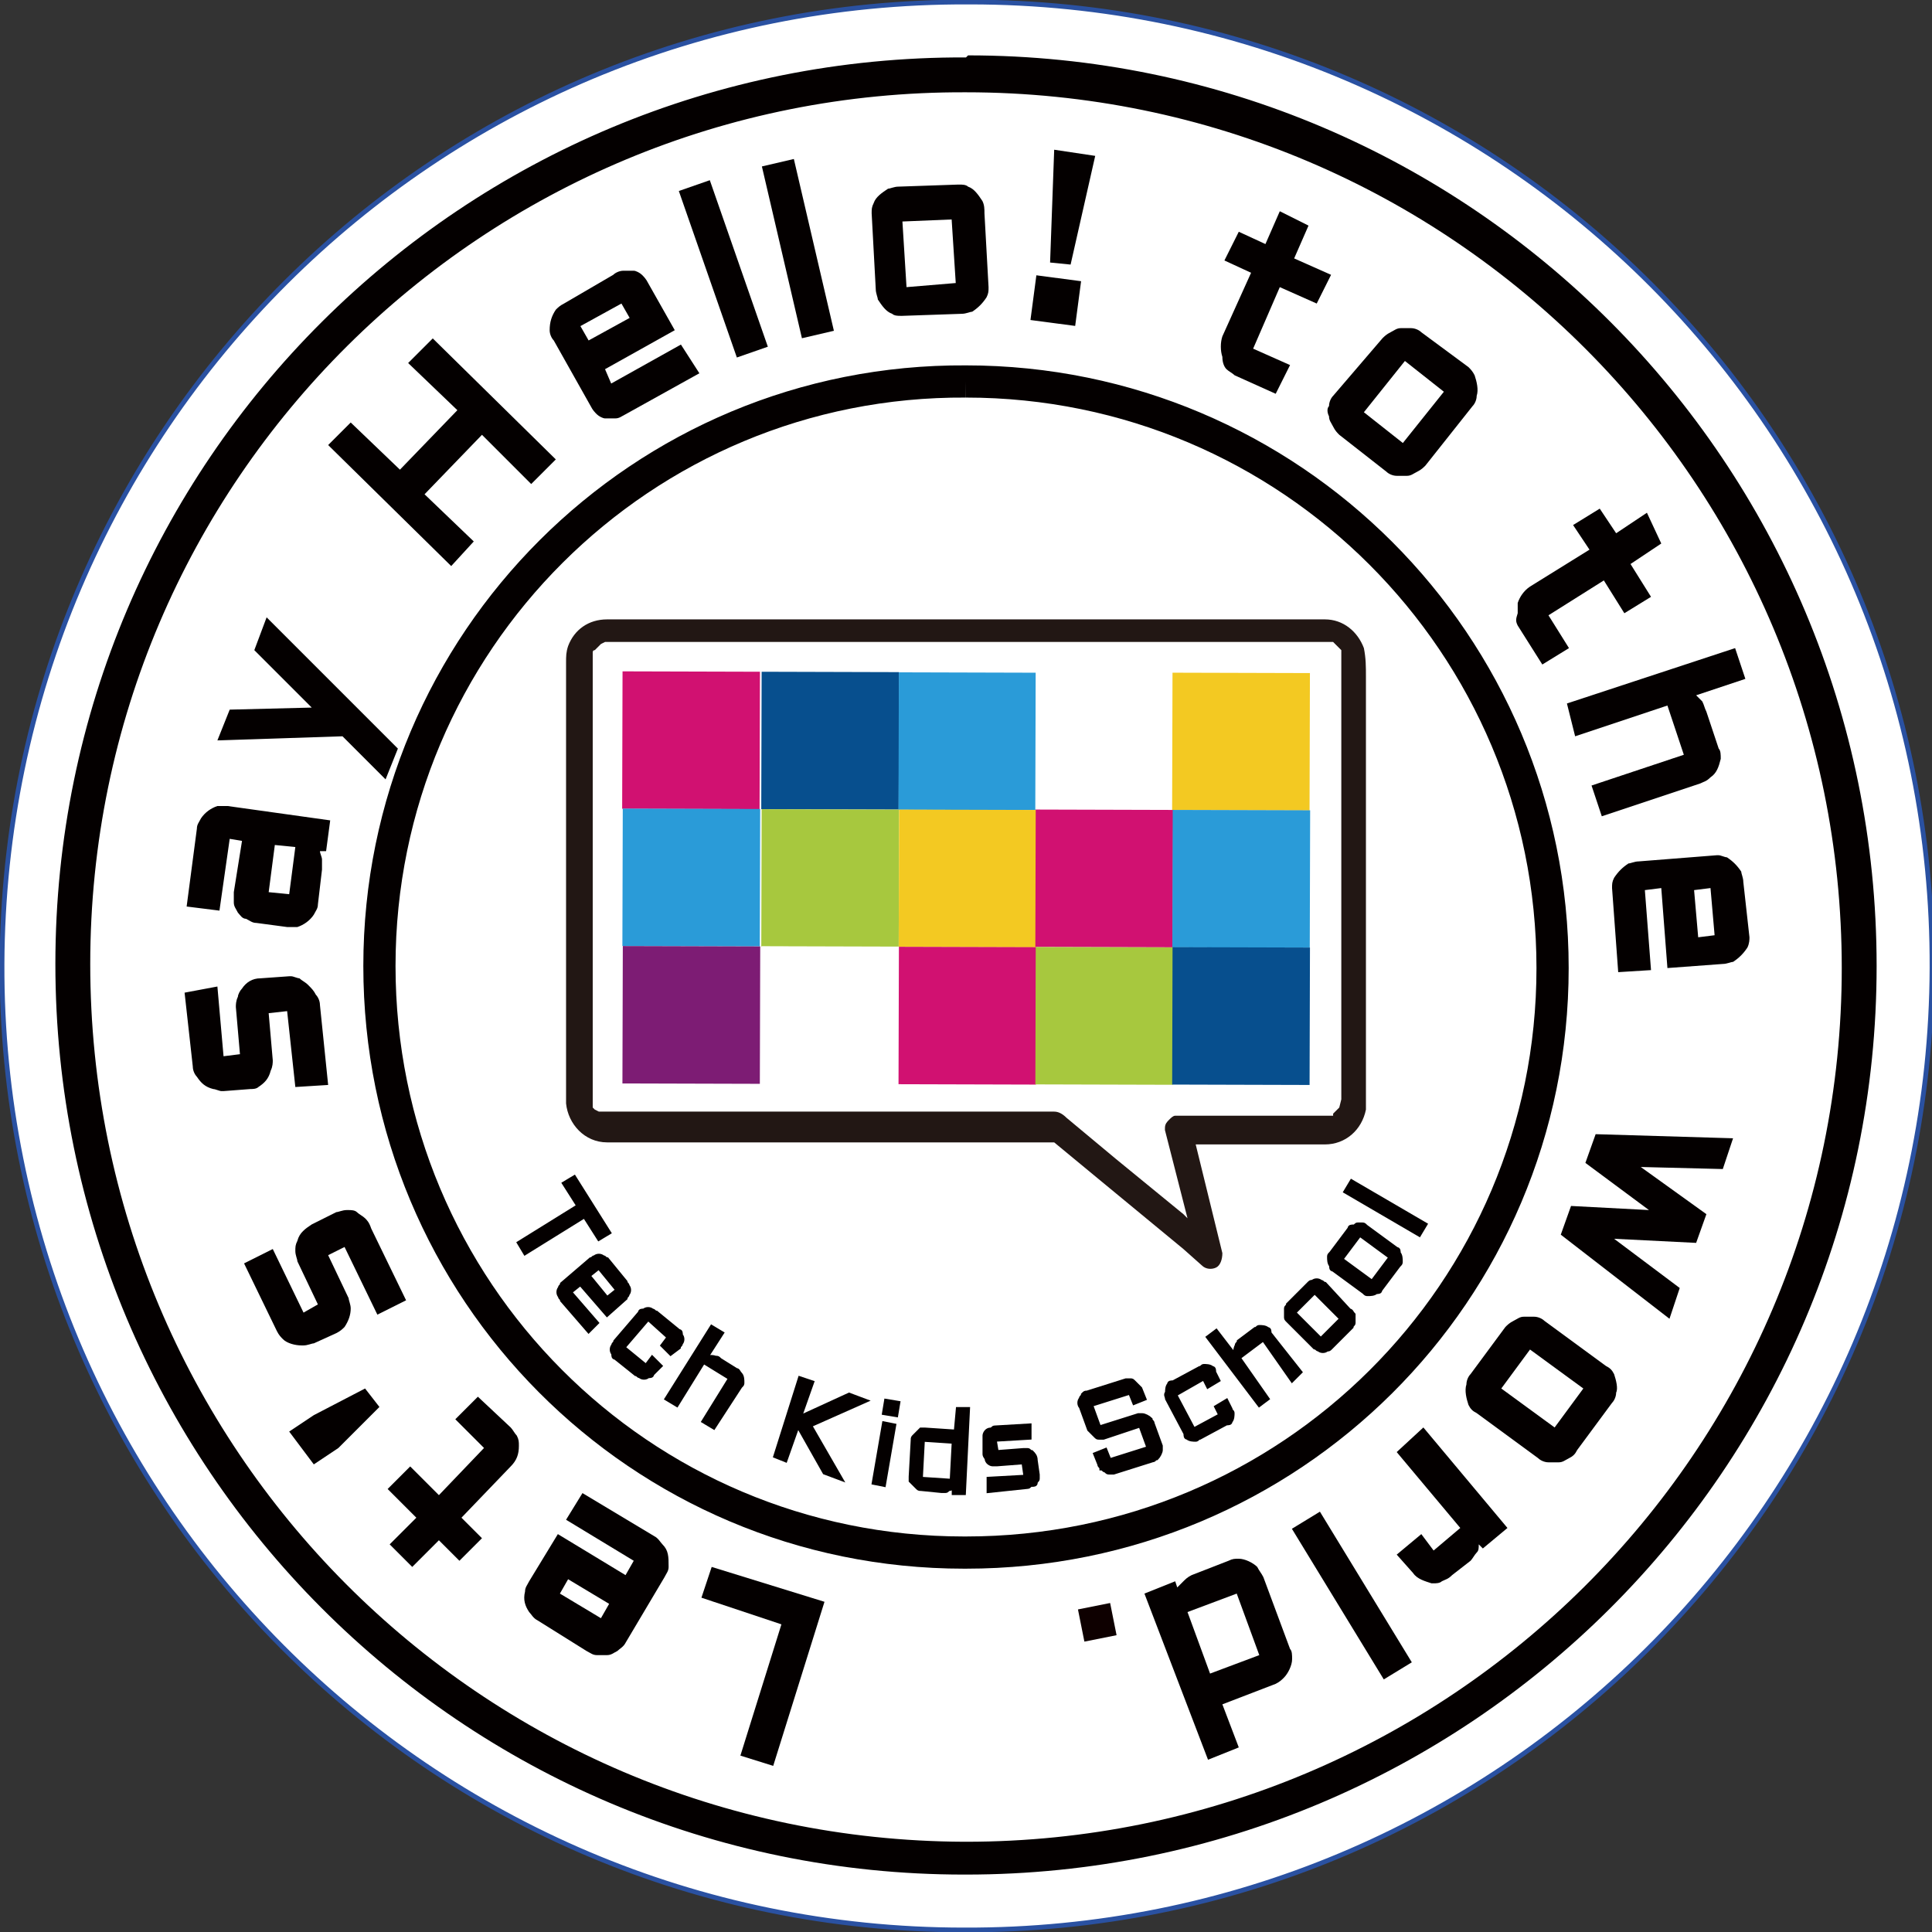 <?xml version="1.0" encoding="utf-8"?>
<!-- Generator: Adobe Illustrator 24.0.1, SVG Export Plug-In . SVG Version: 6.00 Build 0)  -->
<svg version="1.1" id="レイヤー_1" xmlns="http://www.w3.org/2000/svg" xmlns:xlink="http://www.w3.org/1999/xlink" x="0px"
	 y="0px" viewBox="0 0 94.2 94.2" style="enable-background:new 0 0 94.2 94.2;" xml:space="preserve">
<rect x="0" y="0" width="94.2" height="94.2" fill="#333333" stroke="none"/>
<style type="text/css">
	.st0{fill:#FFFFFF;stroke:#2A51A1;stroke-width:0.23;stroke-miterlimit:10;}
	.st1{fill:#040000;}
	.st2{fill:none;stroke:#040000;stroke-width:1.57;stroke-miterlimit:10;}
	.st3{fill:#040000;stroke:#040000;stroke-width:0.19;stroke-miterlimit:10;}
	.st4{fill:none;}
	.st5{fill:#FFFFFF;}
	.st6{fill:#D11171;}
	.st7{fill:#074F8E;}
	.st8{fill:#2A9BD8;}
	.st9{fill:#F3C922;}
	.st10{fill:#A7C83E;}
	.st11{fill:#7D1C74;}
	.st12{fill:#221714;}
	.st13{fill:#0E0000;stroke:#0E0000;stroke-width:1.09;stroke-miterlimit:10;}
</style>
<title>logo</title>
<g id="レイヤー_2_1_">
	<g id="HEAD">
		<path id="white" class="st0" d="M47,94.1C21,94.1,0,73,0.1,47s21.1-47,47.1-46.9l0.1,0c26,0,47,21.1,46.9,47.1
			C94.1,73.2,73,94.2,47,94.1L47,94.1z"/>
		<path class="st1" d="M47.1,4.5L47.1,4.5c23.7,0,42.7,19.2,42.7,42.7c0,23.6-19.2,42.6-42.7,42.6l-0.1,0C23.4,89.7,4.4,70.6,4.4,47
			S23.6,4.4,47.1,4.5 M47.1,2.8C22.6,2.7,2.7,22.5,2.7,47c0,24.5,19.8,44.4,44.3,44.4l0.1,0c24.5,0,44.4-19.8,44.4-44.3
			c0-24.5-19.8-44.4-44.3-44.4L47.1,2.8z"/>
		<path class="st2" d="M47.1,18.6L47.1,18.6c15.8,0,28.6,12.8,28.6,28.6S62.9,75.7,47.1,75.7l-0.1,0c-15.8,0-28.5-12.8-28.5-28.6
			S31.3,18.5,47.1,18.6"/>
		<path class="st1" d="M32.3,75.3c-0.1-0.1-0.2-0.3-0.4-0.4l-3.5-2.1l-0.8,1.3l3.3,2l-0.4,0.7l-3.3-2l-1.4,2.3
			c-0.1,0.2-0.2,0.3-0.2,0.5c-0.1,0.4,0,0.7,0.2,1c0.1,0.1,0.2,0.3,0.4,0.4l2.4,1.5c0.2,0.1,0.3,0.2,0.5,0.2l0.2,0
			c0.1,0,0.2,0,0.3,0c0.2,0,0.3-0.1,0.5-0.2c0.1-0.1,0.3-0.2,0.4-0.4l1.9-3.2c0.1-0.2,0.2-0.3,0.2-0.5
			C32.6,75.9,32.6,75.6,32.3,75.3L32.3,75.3z M29.7,78.2l-0.4,0.7l-2-1.2l0.4-0.7L29.7,78.2z"/>
		<path class="st1" d="M24.9,69.6l-1.6-1.5l-1.1,1.1l1.4,1.4l-2.2,2.3L20,71.5l-1.1,1.1l1.4,1.4L19,75.3l1.1,1.1l1.3-1.3l1,1
			l1.1-1.1l-1-1l2.4-2.5c0.3-0.3,0.4-0.6,0.4-1c0-0.2,0-0.3-0.1-0.5C25.1,69.9,25,69.7,24.9,69.6z"/>
		<polygon class="st1" points="15.3,69 14.1,69.8 15.3,71.4 16.5,70.6 18.5,68.6 17.8,67.7 		"/>
		<path class="st1" d="M17.8,59.4c-0.1-0.1-0.3-0.2-0.4-0.3c-0.1-0.1-0.3-0.1-0.4-0.1l-0.1,0c-0.2,0-0.4,0.1-0.5,0.1l-1.2,0.6
			c-0.3,0.2-0.6,0.4-0.7,0.8c-0.1,0.2-0.1,0.3-0.1,0.5c0,0.2,0.1,0.4,0.1,0.5l1,2.1L14.8,64l-1.5-3.1l-1.4,0.7l1.6,3.3
			c0.1,0.2,0.2,0.3,0.3,0.4c0.2,0.2,0.6,0.3,0.9,0.3l0.1,0c0.2,0,0.4-0.1,0.5-0.1l1.1-0.5c0.2-0.1,0.3-0.2,0.4-0.3
			c0.2-0.3,0.3-0.6,0.3-0.9c0-0.2-0.1-0.4-0.1-0.5l-1-2.1l0.8-0.4l1.6,3.3l1.4-0.7l-1.7-3.5C18,59.6,17.9,59.5,17.8,59.4z"/>
		<path class="st1" d="M12.6,53c0.3-0.2,0.5-0.4,0.6-0.8c0.1-0.2,0.1-0.4,0.1-0.5l-0.2-2.3l0.9-0.1l0.4,3.7l1.6-0.1l-0.4-3.9
			c0-0.2-0.1-0.4-0.2-0.5c-0.1-0.2-0.2-0.3-0.4-0.5c-0.1-0.1-0.3-0.2-0.4-0.3c-0.1,0-0.3-0.1-0.4-0.1l-0.1,0l-1.4,0.1
			c-0.4,0-0.7,0.2-0.9,0.5c-0.1,0.1-0.2,0.3-0.2,0.4c-0.1,0.2-0.1,0.4-0.1,0.5l0.2,2.3l-0.8,0.1l-0.3-3.4L9,48.4L9.4,52
			c0,0.2,0.1,0.4,0.2,0.5c0.2,0.3,0.4,0.5,0.8,0.6c0.1,0,0.3,0.1,0.4,0.1l0.1,0l1.3-0.1C12.3,53.1,12.5,53.1,12.6,53z"/>
		<path class="st1" d="M11.2,40.9l0.6,0.1l-0.4,2.5c0,0.2,0,0.4,0,0.5c0,0.2,0.1,0.3,0.2,0.5c0.1,0.1,0.2,0.3,0.4,0.3
			c0.2,0.1,0.3,0.2,0.5,0.2l1.5,0.2l0.2,0c0.1,0,0.2,0,0.3,0c0.3-0.1,0.6-0.3,0.8-0.6c0.1-0.2,0.2-0.3,0.2-0.5l0.2-1.7
			c0-0.2,0-0.3,0-0.5c0-0.1-0.1-0.3-0.1-0.4l0.3,0l0.2-1.5l-5-0.7l-0.2,0c-0.1,0-0.2,0-0.3,0c-0.3,0.1-0.6,0.3-0.8,0.6
			c-0.1,0.2-0.2,0.3-0.2,0.5l-0.5,3.8l1.6,0.2L11.2,40.9z M14.4,41.3l-0.3,2.3l-1-0.1l0.3-2.3L14.4,41.3z"/>
		<polygon class="st1" points="18.8,38 19.4,36.5 13,30.1 12.4,31.7 15.2,34.5 11.2,34.6 10.6,36.1 16.7,35.9 		"/>
		<polygon class="st1" points="19.9,17.7 22.3,20 19.5,22.9 17.1,20.6 16,21.7 22,27.6 23.1,26.4 20.7,24.1 23.5,21.2 25.9,23.6 
			27.1,22.4 21.1,16.5 		"/>
		<path class="st1" d="M33.2,16.8l-3.4,1.9L29.5,18l3.4-1.9l-1.3-2.3c-0.1-0.2-0.2-0.3-0.3-0.4c-0.1-0.1-0.3-0.2-0.4-0.2
			c-0.1,0-0.2,0-0.4,0l-0.1,0c-0.2,0-0.4,0.1-0.5,0.2l-2.4,1.4c-0.2,0.1-0.3,0.2-0.4,0.3c-0.2,0.3-0.3,0.6-0.3,1
			c0,0.2,0.1,0.4,0.2,0.5l1.8,3.2c0.1,0.2,0.2,0.3,0.3,0.4c0.1,0.1,0.3,0.2,0.4,0.2c0.1,0,0.2,0,0.4,0l0.1,0c0.2,0,0.3-0.1,0.5-0.2
			l3.6-2L33.2,16.8z M30.7,15.5l-2,1.1l-0.4-0.7l2-1.1L30.7,15.5z"/>
		<polygon class="st1" points="34.2,77.9 38.1,79.2 36.1,85.6 37.7,86.1 40.2,78.1 34.7,76.4 		"/>
		<rect x="34.5" y="8.8" transform="matrix(0.944 -0.329 0.329 0.944 -2.365 12.356)" class="st1" width="1.6" height="8.6"/>
		<rect x="38.1" y="7.8" transform="matrix(0.974 -0.227 0.227 0.974 -1.732 9.167)" class="st1" width="1.6" height="8.6"/>
		<path class="st1" d="M47.9,9.8c-0.2-0.3-0.4-0.6-0.7-0.7c-0.1-0.1-0.3-0.1-0.4-0.1l-0.1,0l-2.9,0.1c-0.2,0-0.4,0.1-0.5,0.1
			c-0.3,0.2-0.6,0.4-0.7,0.7c-0.1,0.2-0.1,0.3-0.1,0.5l0.2,3.7c0,0.2,0.1,0.4,0.1,0.5c0.2,0.3,0.4,0.6,0.7,0.7
			c0.1,0.1,0.3,0.1,0.4,0.1l0.1,0l2.9-0.1c0.2,0,0.4-0.1,0.5-0.1c0.3-0.2,0.5-0.4,0.7-0.7c0.1-0.2,0.1-0.3,0.1-0.5L48,10.4
			C48,10.2,48,10,47.9,9.8z M46.6,13.8L44.2,14L44,10.8l2.4-0.1L46.6,13.8z"/>
		
			<rect x="50.4" y="13.6" transform="matrix(0.131 -0.991 0.991 0.131 30.163 63.768)" class="st1" width="2.2" height="2.2"/>
		<polygon class="st1" points="51.2,12.8 52.2,12.9 53.4,7.6 51.4,7.3 		"/>
		<path class="st1" d="M59.8,18c0.1,0.1,0.3,0.2,0.4,0.3l2,0.9l0.7-1.4L61.1,17l1.3-3l1.8,0.8l0.7-1.4l-1.8-0.8l0.7-1.6l-1.4-0.7
			l-0.7,1.6l-1.3-0.6l-0.7,1.4l1.3,0.6l-1.4,3.1c-0.1,0.3-0.1,0.7,0,1C59.6,17.7,59.7,17.9,59.8,18z"/>
		<path class="st1" d="M64.8,20.3c0,0.2,0.1,0.3,0.2,0.5c0.1,0.2,0.2,0.3,0.3,0.4l2.3,1.8c0.1,0.1,0.3,0.2,0.5,0.2
			c0.1,0,0.2,0,0.3,0l0.2,0c0.2,0,0.3-0.1,0.5-0.2c0.2-0.1,0.3-0.2,0.4-0.3l2.3-2.9c0.1-0.1,0.2-0.3,0.2-0.5c0.1-0.3,0-0.7-0.1-1
			c-0.1-0.2-0.2-0.3-0.3-0.4l-2.3-1.7c-0.1-0.1-0.3-0.2-0.5-0.2c-0.1,0-0.2,0-0.3,0l-0.2,0c-0.2,0-0.3,0.1-0.5,0.2
			c-0.2,0.1-0.3,0.2-0.4,0.3L65,19.3c-0.1,0.1-0.2,0.3-0.2,0.5C64.7,19.9,64.7,20.1,64.8,20.3z M66.5,20.1l2-2.5l1.9,1.5l-2,2.5
			L66.5,20.1z"/>
		<path class="st1" d="M74,30.5l1.2,1.9l1.3-0.8l-1-1.6l2.7-1.7l1,1.6l1.3-0.8l-1-1.6l1.5-1L80.3,25l-1.5,1L78,24.8l-1.3,0.8
			l0.8,1.2l-2.9,1.8c-0.3,0.2-0.5,0.5-0.6,0.8c0,0.2,0,0.3,0,0.5C73.9,30.2,73.9,30.3,74,30.5z"/>
		<path class="st1" d="M76.8,35.9l4.5-1.5l0.8,2.4l-4.5,1.5l0.5,1.5l4.8-1.6c0.2-0.1,0.3-0.1,0.5-0.3c0.3-0.2,0.4-0.5,0.5-0.9
			c0-0.2,0-0.4-0.1-0.5l-0.6-1.8c-0.1-0.2-0.1-0.3-0.2-0.5c-0.1-0.1-0.2-0.2-0.3-0.3l2.4-0.8l-0.5-1.5l-8.2,2.7L76.8,35.9z"/>
		<path class="st1" d="M85,43c0-0.2-0.1-0.4-0.1-0.5c-0.2-0.3-0.4-0.5-0.7-0.7c-0.1,0-0.3-0.1-0.4-0.1l-0.1,0L79.9,42
			c-0.2,0-0.4,0.1-0.5,0.1c-0.3,0.2-0.5,0.4-0.7,0.7c-0.1,0.2-0.1,0.3-0.1,0.5l0.3,4.1l1.6-0.1l-0.3-3.9l0.8-0.1l0.3,3.9l2.7-0.2
			c0.2,0,0.4-0.1,0.5-0.1c0.3-0.2,0.5-0.4,0.7-0.7c0.1-0.2,0.1-0.4,0.1-0.5L85,43z M82.6,43.4l0.8-0.1l0.2,2.3l-0.8,0.1L82.6,43.4z"
			/>
		<polygon class="st1" points="77.3,56.7 80.4,59 76.6,58.8 76.1,60.2 81.4,64.3 81.9,62.8 78.7,60.4 82.7,60.6 83.2,59.2 80,56.9 
			84,57 84.5,55.5 77.8,55.3 		"/>
		<path class="st1" d="M78.7,67c-0.1-0.2-0.2-0.3-0.4-0.4l-3-2.2c-0.1-0.1-0.3-0.2-0.5-0.2c-0.1,0-0.2,0-0.3,0l-0.2,0
			c-0.2,0-0.3,0.1-0.5,0.2c-0.2,0.1-0.3,0.2-0.4,0.3l-1.7,2.3c-0.1,0.1-0.2,0.3-0.2,0.5c-0.1,0.3,0,0.7,0.1,1
			c0.1,0.2,0.2,0.3,0.4,0.4l3,2.2c0.1,0.1,0.3,0.2,0.5,0.2c0.1,0,0.2,0,0.3,0l0.2,0c0.2,0,0.3-0.1,0.5-0.2c0.2-0.1,0.3-0.2,0.4-0.4
			l1.7-2.3c0.1-0.1,0.2-0.3,0.2-0.5C78.9,67.7,78.8,67.3,78.7,67L78.7,67z M77.2,67.7l-1.4,1.9l-2.6-1.9l1.4-1.9L77.2,67.7z"/>
		<path class="st1" d="M68.1,70.8l3.1,3.7l-1.3,1.1l-0.6-0.8l-1.2,1l0.8,0.9c0.2,0.3,0.6,0.4,0.9,0.5l0.1,0c0.1,0,0.3,0,0.4-0.1
			c0.2-0.1,0.3-0.1,0.5-0.3l0.9-0.7c0.1-0.1,0.2-0.3,0.3-0.4c0.1-0.1,0.1-0.2,0.1-0.4l0.2,0.2l1.2-1l-4.1-4.9L68.1,70.8z"/>
		
			<rect x="65.1" y="73.5" transform="matrix(0.854 -0.521 0.521 0.854 -30.899 45.688)" class="st1" width="1.6" height="8.6"/>
		<path class="st1" d="M61.6,76.9c-0.1-0.2-0.2-0.3-0.3-0.5c-0.2-0.2-0.6-0.4-0.9-0.4l0,0c-0.2,0-0.3,0-0.5,0.1l-1.8,0.7
			c-0.2,0.1-0.3,0.2-0.4,0.3c-0.1,0.1-0.2,0.2-0.3,0.3l-0.1-0.3l-1.5,0.6l3.1,8.1l1.5-0.6l-0.8-2.1l2.6-1c0.2-0.1,0.3-0.2,0.4-0.3
			c0.2-0.2,0.4-0.6,0.4-0.9c0-0.2,0-0.4-0.1-0.5L61.6,76.9z M61.4,80.7L59,81.6l-1.1-3l2.4-0.9L61.4,80.7z"/>
		<path class="st3" d="M28,57.4l1.7,2.7l-0.5,0.3l-0.7-1.1l-2.9,1.8l-0.3-0.5l2.9-1.8l-0.7-1.1L28,57.4z"/>
		<path class="st3" d="M29.6,64.1l-1.3-1.5l-0.5,0.4l1.3,1.5l-0.4,0.4l-1.3-1.5c0-0.1-0.1-0.1-0.1-0.2c-0.1-0.1-0.1-0.3,0-0.4
			c0-0.1,0.1-0.1,0.1-0.2l1.4-1.2c0.1,0,0.1-0.1,0.2-0.1c0.1-0.1,0.3-0.1,0.4,0c0.1,0,0.1,0.1,0.2,0.1l0.9,1.1
			c0,0.1,0.1,0.1,0.1,0.2c0.1,0.1,0.1,0.3,0,0.4c0,0.1-0.1,0.1-0.1,0.2L29.6,64.1z M29.2,61.8l-0.5,0.4l0.9,1.1l0.5-0.4L29.2,61.8z"
			/>
		<path class="st3" d="M31.6,64.3l-1.2,1.4l1.1,0.9l0.3-0.4l0.4,0.4L31.8,67c0,0.1-0.1,0.1-0.2,0.1c-0.1,0.1-0.3,0.1-0.4,0
			c-0.1,0-0.1-0.1-0.2-0.1L30,66.2c-0.1,0-0.1-0.1-0.1-0.2c-0.1-0.1-0.1-0.3,0-0.4c0-0.1,0.1-0.1,0.1-0.2l1.2-1.4
			c0-0.1,0.1-0.1,0.2-0.1c0.1-0.1,0.3-0.1,0.4,0c0.1,0,0.1,0.1,0.2,0.1l1.1,0.9c0.1,0,0.1,0.1,0.1,0.2c0.1,0.1,0.1,0.3,0,0.4
			c0,0.1-0.1,0.1-0.1,0.2L32.7,66l-0.4-0.4l0.3-0.4L31.6,64.3z"/>
		<path class="st3" d="M34.8,69.6l-0.5-0.3l1.3-2.1l-1.3-0.8L33,68.5l-0.5-0.3l2.2-3.5l0.5,0.3l-0.9,1.4c0.1-0.2,0.3-0.3,0.6-0.2
			c0.1,0,0.1,0,0.2,0.1l0.8,0.5c0.1,0,0.1,0.1,0.2,0.2c0.1,0.1,0.1,0.3,0.1,0.4c0,0.1,0,0.1-0.1,0.2L34.8,69.6z"/>
		<path class="st3" d="M39.6,67.4L39,69.1l2.4-1.1l0.8,0.3l-2.7,1.2l1.5,2.6l-0.8-0.3l-1.3-2.3l-0.6,1.7L37.8,71l1.2-3.8L39.6,67.4z
			"/>
		<path class="st3" d="M43.6,69.5l-0.5,2.9l-0.5-0.1l0.5-2.9L43.6,69.5z M43.2,68.3l0.6,0.1l-0.1,0.6l-0.6-0.1L43.2,68.3z"/>
		<path class="st3" d="M44.5,70.2c0-0.1,0-0.1,0.1-0.2c0.1-0.1,0.2-0.2,0.3-0.3c0.1,0,0.1,0,0.2,0l1.5,0.1l0.1-1.1l0.5,0L47,72.8
			l-0.5,0l0-0.5c0,0.1,0,0.1-0.1,0.2c0,0.1-0.1,0.1-0.1,0.1c-0.1,0-0.1,0.1-0.2,0.1c-0.1,0-0.1,0-0.2,0l-1-0.1c-0.1,0-0.1,0-0.2-0.1
			c-0.1-0.1-0.2-0.2-0.3-0.3c0-0.1,0-0.1,0-0.2L44.5,70.2z M44.9,72.1l1.5,0.1l0.1-1.9L45,70.2L44.9,72.1z"/>
		<path class="st3" d="M50,72l-0.1-0.7l-1.3,0.1c-0.1,0-0.1,0-0.2,0c-0.1,0-0.3-0.1-0.3-0.3c0,0-0.1-0.1-0.1-0.2l0-0.7
			c0-0.1,0-0.1,0-0.2c0-0.1,0.1-0.3,0.3-0.3c0.1,0,0.1-0.1,0.2-0.1l1.7-0.1l0,0.6l-1.7,0.1l0.1,0.6l1.3-0.1c0.1,0,0.1,0,0.2,0
			c0.1,0,0.1,0.1,0.2,0.1c0.1,0.1,0.2,0.2,0.2,0.4l0.1,0.7c0,0.1,0,0.1,0,0.2c0,0.1-0.1,0.1-0.1,0.2c0,0.1-0.1,0.1-0.2,0.1
			c-0.1,0-0.1,0.1-0.2,0.1l-1.9,0.2l0-0.6L50,72z"/>
		<path class="st3" d="M53.8,70.1c-0.1,0-0.2,0-0.2,0c-0.1,0-0.1,0-0.2-0.1c-0.1-0.1-0.2-0.2-0.3-0.3l-0.4-1.1
			c-0.1-0.1-0.1-0.3,0-0.4c0-0.1,0.1-0.1,0.1-0.2c0.1-0.1,0.1-0.1,0.2-0.1l1.9-0.6c0.1,0,0.2,0,0.2,0c0.1,0,0.1,0,0.2,0.1
			c0.1,0.1,0.2,0.2,0.3,0.3l0.2,0.5l-0.5,0.2l-0.2-0.5l-1.9,0.6l0.4,1.1l1.9-0.6c0.1,0,0.2,0,0.2,0c0.1,0,0.3,0.1,0.4,0.2
			c0,0.1,0.1,0.1,0.1,0.2l0.4,1.1c0,0.1,0,0.2,0,0.2c0,0.1-0.1,0.3-0.2,0.4c-0.1,0-0.1,0.1-0.2,0.1l-1.9,0.6c-0.1,0-0.2,0-0.2,0
			c-0.1,0-0.1,0-0.2-0.1c-0.1,0-0.1-0.1-0.2-0.1c0-0.1-0.1-0.1-0.1-0.2l-0.2-0.5l0.5-0.2l0.2,0.5l1.9-0.6l-0.4-1.1L53.8,70.1z"/>
		<path class="st3" d="M57.3,68l0.9,1.7l1.3-0.7l-0.2-0.4l0.5-0.3l0.2,0.4c0,0.1,0.1,0.1,0.1,0.2c0,0.1,0,0.3-0.1,0.4
			c0,0.1-0.1,0.1-0.2,0.1l-1.3,0.7c-0.1,0-0.1,0.1-0.2,0.1c-0.1,0-0.3,0-0.4-0.1c-0.1,0-0.1-0.1-0.1-0.2l-0.9-1.7
			c0-0.1-0.1-0.2,0-0.3c0-0.1,0-0.3,0.1-0.4c0-0.1,0.1-0.1,0.2-0.1l1.3-0.7c0.1,0,0.1-0.1,0.2-0.1c0.1,0,0.3,0,0.4,0.1
			c0.1,0,0.1,0.1,0.1,0.2l0.2,0.4l-0.5,0.3l-0.2-0.4L57.3,68z"/>
		<path class="st3" d="M63.4,66.9L63,67.3l-1.4-2l-1.2,0.9l1.4,2l-0.4,0.3l-2.5-3.3l0.4-0.3l1,1.3c-0.1-0.2-0.1-0.4,0-0.6
			c0-0.1,0.1-0.1,0.1-0.2l0.8-0.6c0.1,0,0.1-0.1,0.2-0.1c0.1,0,0.3,0,0.4,0.1c0.1,0,0.1,0.1,0.1,0.2L63.4,66.9z"/>
		<path class="st3" d="M65.8,63.9c0.1,0,0.1,0.1,0.2,0.2c0,0.1,0,0.1,0,0.2c0,0.1,0,0.1,0,0.2c0,0.1-0.1,0.1-0.1,0.2l-1,1
			c-0.1,0.1-0.1,0.1-0.2,0.1c-0.1,0.1-0.3,0.1-0.4,0c-0.1,0-0.1-0.1-0.2-0.1l-1.3-1.3c-0.1-0.1-0.1-0.1-0.1-0.2c0-0.1,0-0.1,0-0.2
			c0-0.1,0-0.1,0-0.2c0-0.1,0.1-0.1,0.1-0.2l1-1c0.1-0.1,0.1-0.1,0.2-0.1c0.1-0.1,0.3-0.1,0.4,0c0.1,0,0.1,0.1,0.2,0.1L65.8,63.9z
			 M63.1,64l1.3,1.3l1-1L64.1,63L63.1,64z"/>
		<path class="st3" d="M68.1,60.9c0.1,0,0.1,0.1,0.1,0.2c0.1,0.1,0.1,0.3,0.1,0.4c0,0.1,0,0.1-0.1,0.2l-0.9,1.2
			c0,0.1-0.1,0.1-0.2,0.1c-0.1,0.1-0.3,0.1-0.4,0.1c-0.1,0-0.1,0-0.2-0.1l-1.5-1.1c-0.1,0-0.1-0.1-0.1-0.2c-0.1-0.1-0.1-0.3-0.1-0.4
			c0-0.1,0-0.1,0.1-0.2l0.9-1.2c0-0.1,0.1-0.1,0.2-0.1c0.1,0,0.1-0.1,0.2-0.1c0.1,0,0.1,0,0.2,0c0.1,0,0.1,0,0.2,0.1L68.1,60.9z
			 M65.4,61.4l1.5,1.1l0.9-1.2l-1.5-1.1L65.4,61.4z"/>
		<path class="st3" d="M65.9,57.6l3.6,2.1l-0.3,0.5l-3.6-2.1L65.9,57.6z"/>
		<g id="吹き出し">
			<circle class="st4" cx="47.1" cy="42.8" r="22.6"/>
			<path class="st5" d="M65.3,54L65.3,54l-0.1,0.1l-0.1,0.1l-0.1,0.1l0,0L65,54.4l-0.1,0l0,0l-0.2,0l-7.3,0l-0.1,0
				c-0.1,0-0.2,0.1-0.3,0.2c-0.1,0.1-0.2,0.2-0.2,0.4l0,0c0,0,0,0.1,0,0.1l1.1,4.3l-0.2-0.2l-3.3-2.7l-2.4-2
				c-0.2-0.2-0.4-0.3-0.6-0.3l-22,0l-0.1,0l-0.1,0l0,0l-0.2-0.1l0,0l0,0L29,54.1L28.9,54l0-0.1l0-0.1c0,0,0-0.2,0-0.1s0-0.1,0-0.1
				c0,0,0,0,0,0s0-0.1,0-0.2l0-21.2c0-0.1,0-0.1,0-0.2s0,0,0,0s0,0,0-0.1s0,0,0,0l0,0c0,0,0-0.1,0-0.1c0,0,0-0.1,0.1-0.1l0.1-0.1
				l0.1-0.1l0.1-0.1l0,0l0.2-0.1l0.1,0l0.1,0l35.2,0l0.1,0l0.1,0.1l0.1,0.1l0.1,0.1l0,0l0,0l0.1,0.1l0,0l0,0.1l0,0.1
				c0,0,0,0.1,0,0.1l0,0c0,0.4,0,0.8,0,1.2l0,18.6c0,0.5,0,1.1,0,1.6c0,0,0,0,0,0.1c0,0.1,0,0.1,0,0.1L65.3,54L65.3,54z"/>
			<g id="カラフル">
				
					<rect x="30.4" y="32.7" transform="matrix(2.802576e-03 -1 1 2.802576e-03 -2.45 69.742)" class="st6" width="6.7" height="6.7"/>
				
					<rect x="37.1" y="32.8" transform="matrix(2.802576e-03 -1 1 2.802576e-03 4.213 76.461)" class="st7" width="6.7" height="6.7"/>
				
					<rect x="43.8" y="32.8" transform="matrix(2.802576e-03 -1 1 2.802576e-03 10.885 83.189)" class="st8" width="6.7" height="6.7"/>
				
					<rect x="50.5" y="32.8" transform="matrix(2.802576e-03 -1 1 2.802576e-03 17.537 89.878)" class="st5" width="6.7" height="6.7"/>
				
					<rect x="57.2" y="32.8" transform="matrix(2.802576e-03 -1 1 2.802576e-03 24.19 96.607)" class="st9" width="6.7" height="6.7"/>
				
					<rect x="30.4" y="39.4" transform="matrix(2.802576e-03 -1 1 2.802576e-03 -9.139 76.415)" class="st8" width="6.7" height="6.7"/>
				
					<rect x="37.1" y="39.5" transform="matrix(2.802576e-03 -1 1 2.802576e-03 -2.486 83.143)" class="st10" width="6.7" height="6.7"/>
				
					<rect x="43.8" y="39.5" transform="matrix(2.802576e-03 -1 1 2.802576e-03 4.196 89.862)" class="st9" width="6.7" height="6.7"/>
				
					<rect x="50.5" y="39.5" transform="matrix(2.802576e-03 -1 1 2.802576e-03 10.839 96.561)" class="st6" width="6.7" height="6.7"/>
				
					<rect x="57.2" y="39.5" transform="matrix(2.802576e-03 -1 1 2.802576e-03 17.501 103.279)" class="st8" width="6.7" height="6.7"/>
				
					<rect x="30.4" y="46.1" transform="matrix(2.802576e-03 -1 1 2.802576e-03 -15.837 83.097)" class="st11" width="6.7" height="6.7"/>
				
					<rect x="37.1" y="46.2" transform="matrix(2.802576e-03 -1 1 2.802576e-03 -9.185 89.806)" class="st5" width="6.7" height="6.7"/>
				
					<rect x="43.8" y="46.2" transform="matrix(2.802576e-03 -1 1 2.802576e-03 -2.513 96.534)" class="st6" width="6.7" height="6.7"/>
				
					<rect x="50.5" y="46.2" transform="matrix(2.802576e-03 -1 1 2.802576e-03 4.14 103.243)" class="st10" width="6.7" height="6.7"/>
				
					<rect x="57.2" y="46.2" transform="matrix(2.802576e-03 -1 1 2.802576e-03 10.792 109.952)" class="st7" width="6.7" height="6.7"/>
			</g>
			<path class="st12" d="M66.6,50.4l0-17.4c0-0.5,0-0.9-0.1-1.4c-0.3-0.8-1-1.4-1.9-1.4l-35,0c-0.9,0-1.6,0.5-1.9,1.3
				c-0.1,0.3-0.1,0.5-0.1,0.8l0,21.1c0,0.1,0,0.2,0,0.4c0.1,1,0.9,1.9,2,1.9l21.8,0l2.3,1.9l4,3.3l0.9,0.8c0.2,0.2,0.5,0.2,0.7,0.1
				c0.2-0.1,0.3-0.4,0.3-0.7l-1.3-5.3l6.3,0c1,0,1.8-0.7,2-1.7c0-0.4,0-0.8,0-1.2L66.6,50.4z M65.3,54L65.3,54l-0.1,0.1l-0.1,0.1
				l-0.1,0.1l0,0L65,54.4l-0.1,0l0,0l-0.2,0l-7.3,0l-0.1,0c-0.1,0-0.2,0.1-0.3,0.2c-0.1,0.1-0.2,0.2-0.2,0.4l0,0c0,0,0,0.1,0,0.1
				l1.1,4.3l-0.2-0.2l-3.3-2.7l-2.4-2c-0.2-0.2-0.4-0.3-0.6-0.3l-22,0l-0.1,0l-0.1,0l0,0l-0.2-0.1l0,0l0,0L29,54.1L28.9,54l0-0.1
				l0-0.1c0,0,0-0.2,0-0.1s0-0.1,0-0.1c0,0,0,0,0,0s0-0.1,0-0.2l0-21.2c0-0.1,0-0.1,0-0.2s0,0,0,0s0,0,0-0.1s0,0,0,0l0,0
				c0,0,0-0.1,0-0.1c0,0,0-0.1,0.1-0.1l0.1-0.1l0.1-0.1l0.1-0.1l0,0l0.2-0.1l0.1,0l0.1,0l35.2,0l0.1,0l0.1,0.1l0.1,0.1l0.1,0.1l0,0
				l0,0l0.1,0.1l0,0l0,0.1l0,0.1c0,0,0,0.1,0,0.1l0,0c0,0.4,0,0.8,0,1.2l0,18.6c0,0.5,0,1.1,0,1.6c0,0,0,0,0,0.1c0,0.1,0,0.1,0,0.1
				L65.3,54L65.3,54z M65.4,53.8L65.4,53.8C65.4,53.8,65.4,53.7,65.4,53.8L65.4,53.8z"/>
		</g>
	</g>
</g>
<path class="st13" d="M53.8,79.3l-0.5,0.1l-0.1-0.5l0.5-0.1L53.8,79.3z"/>
</svg>
